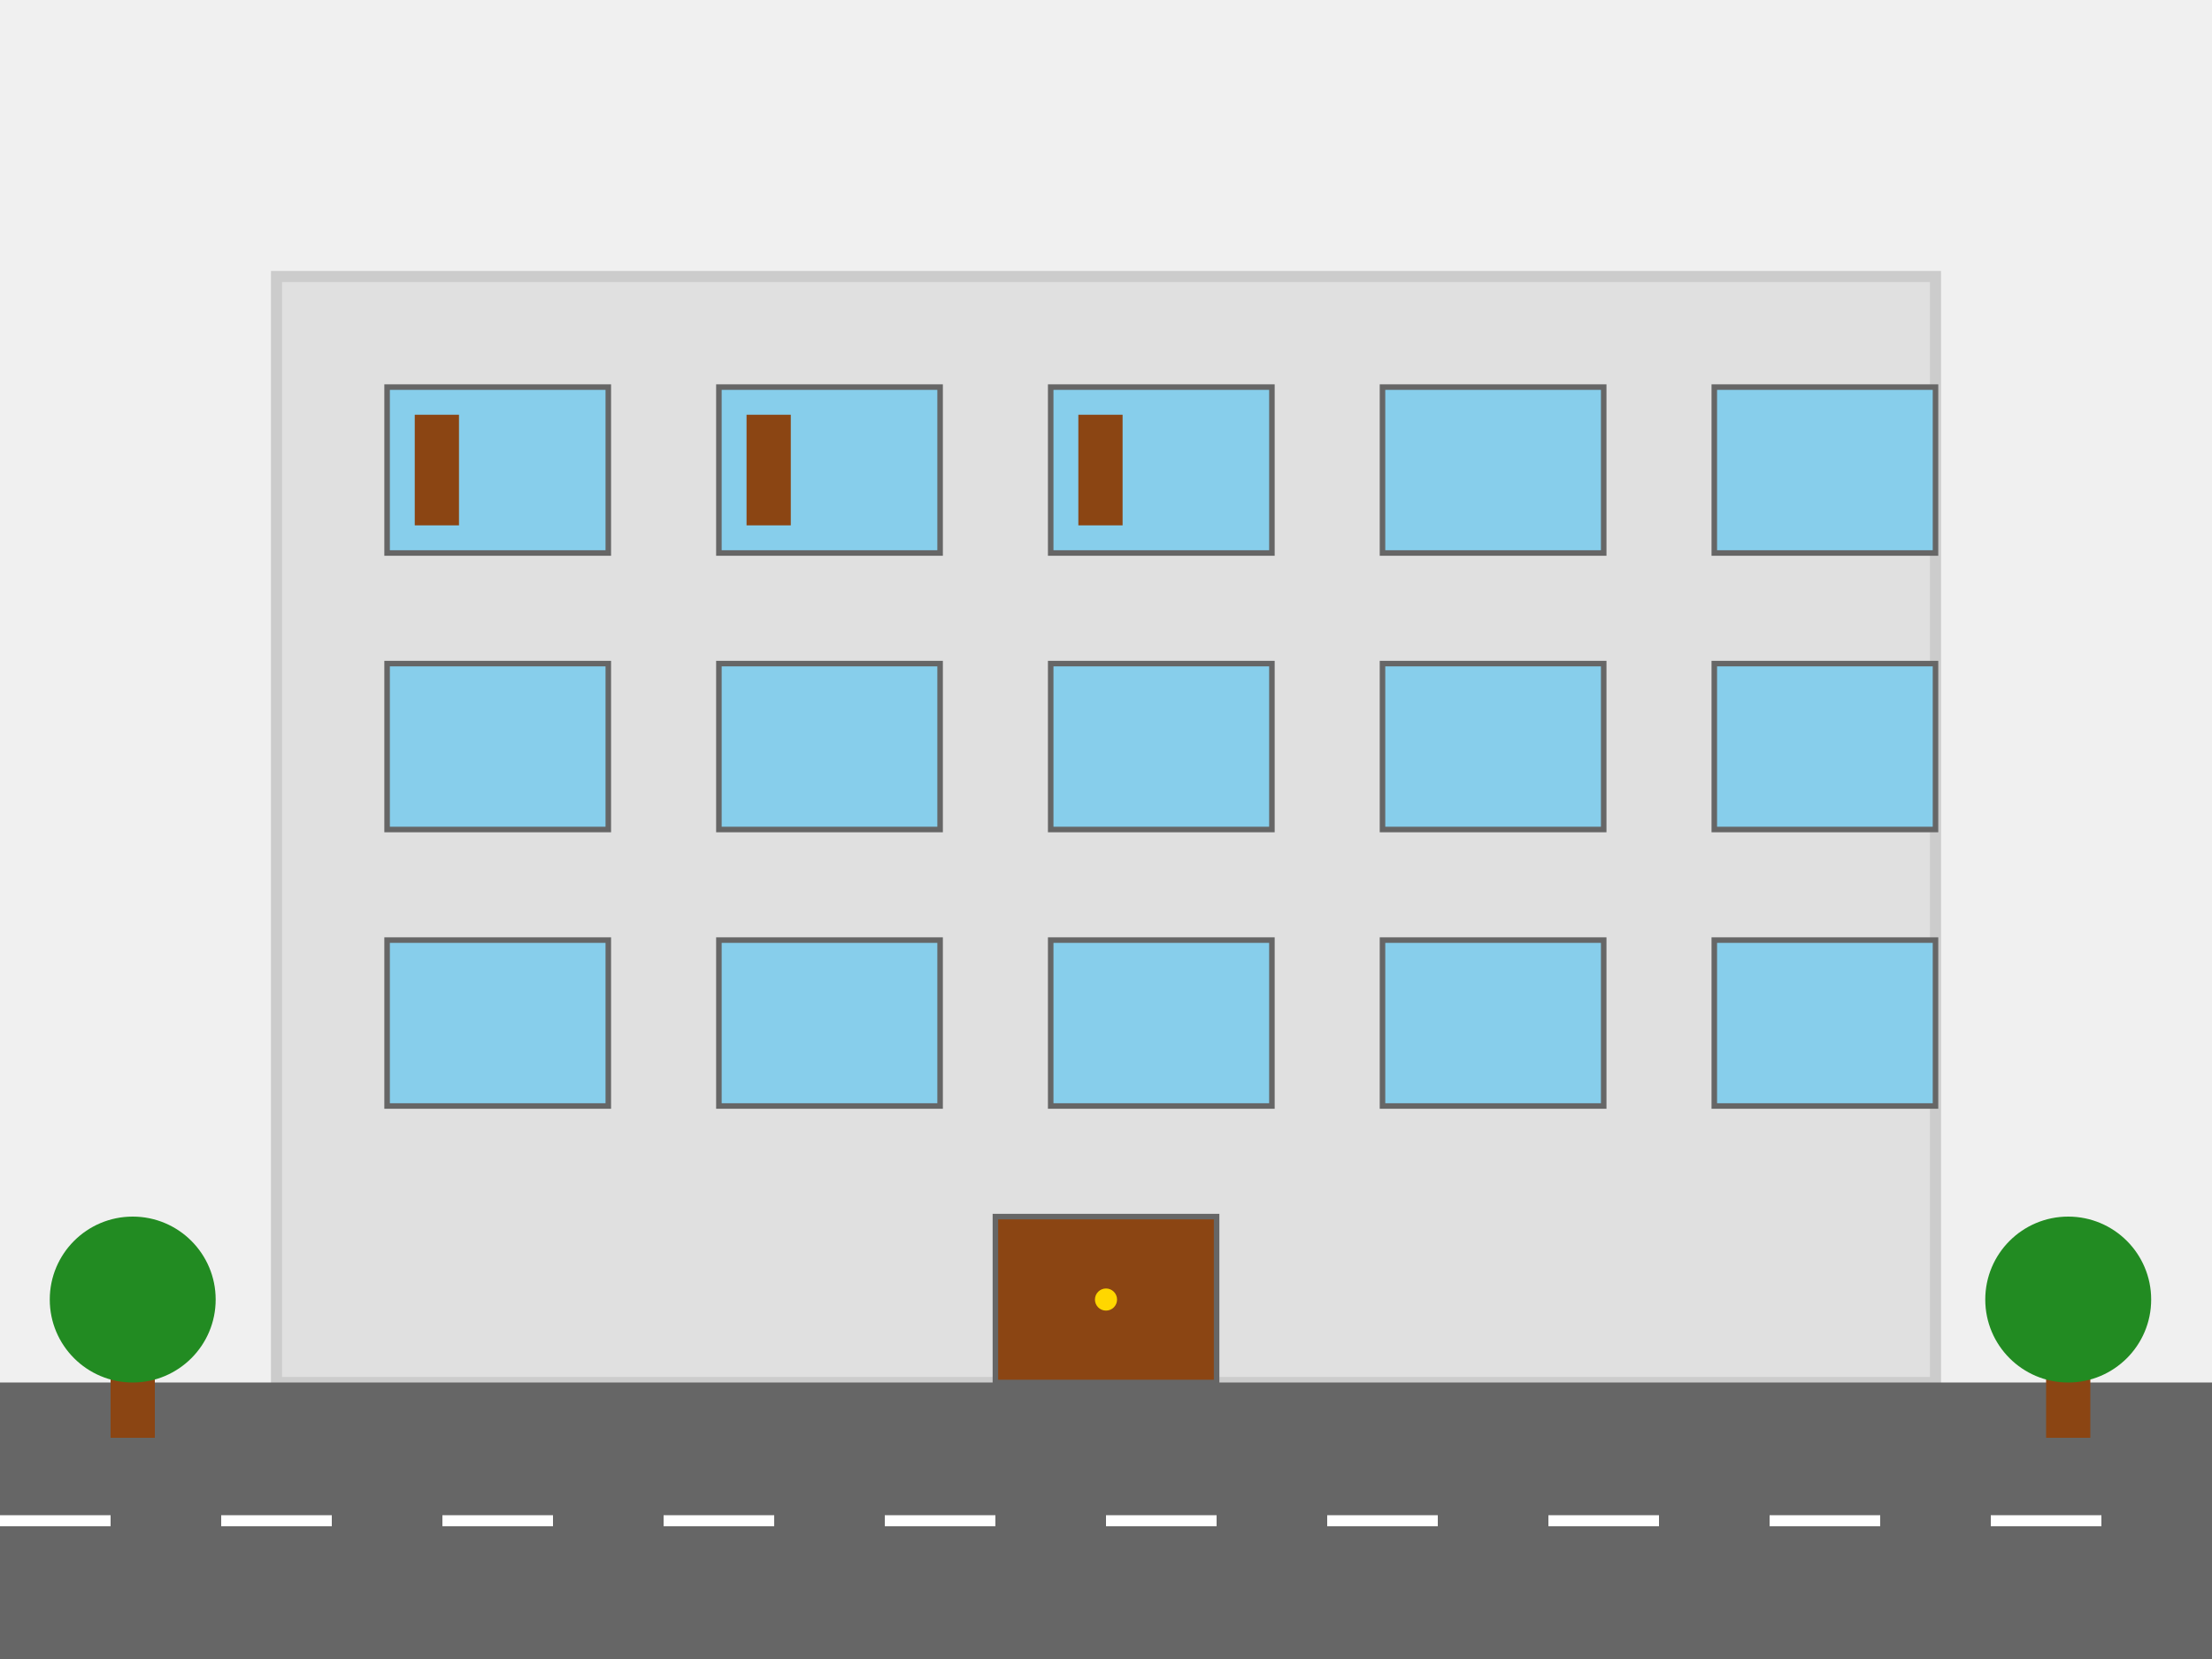 <svg xmlns="http://www.w3.org/2000/svg" viewBox="0 0 400 300" width="400" height="300">
    <rect width="400" height="300" fill="#f0f0f0"/>
    
    <!-- Building structure -->
    <rect x="50" y="50" width="300" height="200" fill="#e0e0e0" stroke="#ccc" stroke-width="2"/>
    
    <!-- Windows -->
    <rect x="70" y="70" width="40" height="30" fill="#87CEEB" stroke="#666" stroke-width="1"/>
    <rect x="130" y="70" width="40" height="30" fill="#87CEEB" stroke="#666" stroke-width="1"/>
    <rect x="190" y="70" width="40" height="30" fill="#87CEEB" stroke="#666" stroke-width="1"/>
    <rect x="250" y="70" width="40" height="30" fill="#87CEEB" stroke="#666" stroke-width="1"/>
    <rect x="310" y="70" width="40" height="30" fill="#87CEEB" stroke="#666" stroke-width="1"/>
    
    <rect x="70" y="120" width="40" height="30" fill="#87CEEB" stroke="#666" stroke-width="1"/>
    <rect x="130" y="120" width="40" height="30" fill="#87CEEB" stroke="#666" stroke-width="1"/>
    <rect x="190" y="120" width="40" height="30" fill="#87CEEB" stroke="#666" stroke-width="1"/>
    <rect x="250" y="120" width="40" height="30" fill="#87CEEB" stroke="#666" stroke-width="1"/>
    <rect x="310" y="120" width="40" height="30" fill="#87CEEB" stroke="#666" stroke-width="1"/>
    
    <rect x="70" y="170" width="40" height="30" fill="#87CEEB" stroke="#666" stroke-width="1"/>
    <rect x="130" y="170" width="40" height="30" fill="#87CEEB" stroke="#666" stroke-width="1"/>
    <rect x="190" y="170" width="40" height="30" fill="#87CEEB" stroke="#666" stroke-width="1"/>
    <rect x="250" y="170" width="40" height="30" fill="#87CEEB" stroke="#666" stroke-width="1"/>
    <rect x="310" y="170" width="40" height="30" fill="#87CEEB" stroke="#666" stroke-width="1"/>
    
    <!-- Entrance -->
    <rect x="180" y="220" width="40" height="30" fill="#8B4513" stroke="#666" stroke-width="1"/>
    <circle cx="200" cy="235" r="2" fill="#FFD700"/>
    
    <!-- Some office furniture visible through windows -->
    <rect x="75" y="75" width="8" height="20" fill="#8B4513"/>
    <rect x="135" y="75" width="8" height="20" fill="#8B4513"/>
    <rect x="195" y="75" width="8" height="20" fill="#8B4513"/>
    
    <!-- Street -->
    <rect x="0" y="250" width="400" height="50" fill="#666"/>
    <line x1="0" y1="275" x2="400" y2="275" stroke="white" stroke-width="2" stroke-dasharray="20,20"/>
    
    <!-- Trees -->
    <rect x="20" y="240" width="8" height="20" fill="#8B4513"/>
    <circle cx="24" cy="235" r="15" fill="#228B22"/>
    
    <rect x="370" y="240" width="8" height="20" fill="#8B4513"/>
    <circle cx="374" cy="235" r="15" fill="#228B22"/>
</svg>
